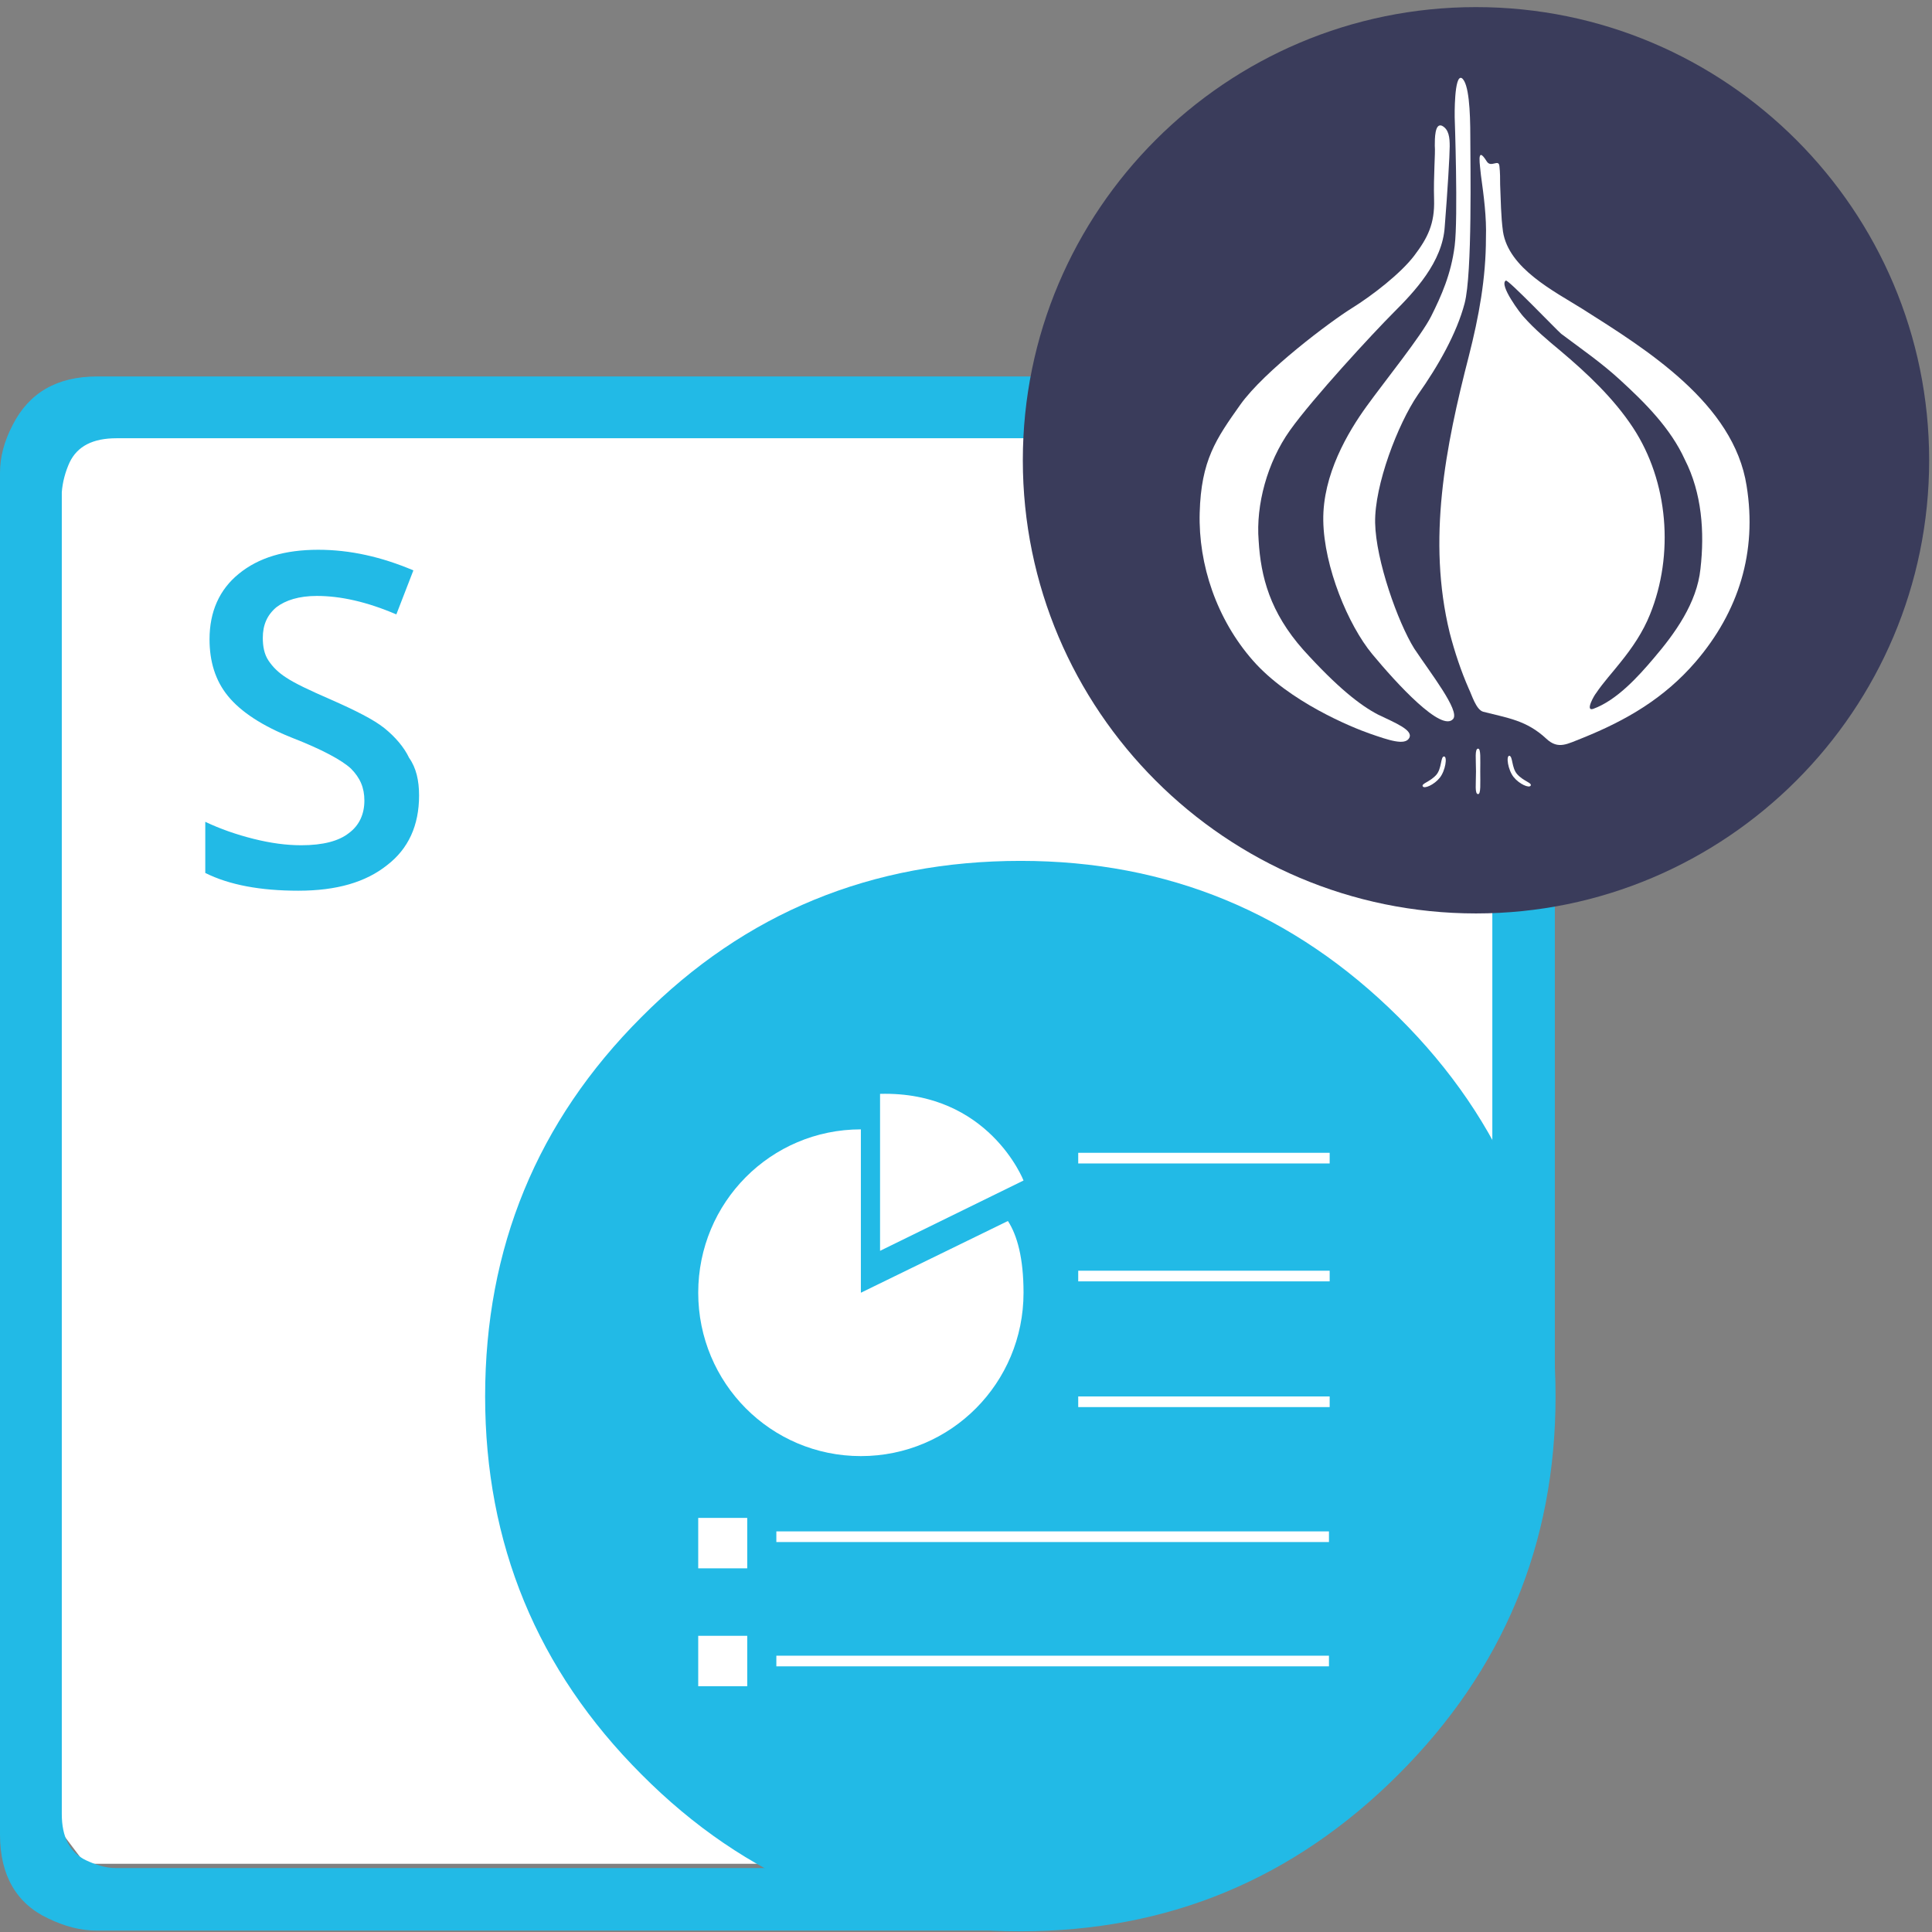 <?xml version="1.0" encoding="utf-8"?>
<!-- Generator: Adobe Illustrator 25.2.0, SVG Export Plug-In . SVG Version: 6.00 Build 0)  -->
<svg version="1.1" id="Layer_1" xmlns="http://www.w3.org/2000/svg" xmlns:xlink="http://www.w3.org/1999/xlink" x="0px" y="0px"
	 viewBox="0 0 272 272" style="enable-background:new 0 0 272 272;" xml:space="preserve">
<rect x="0" y="0" width="272" height="272" fill="#808080" stroke="none"/>
<style type="text/css">
	.st0{fill:#FFFFFF;}
	.st1{fill-rule:evenodd;clip-rule:evenodd;fill:#22BAE6;}
	.st2{fill:#22BAE6;}
	.st3{fill:#3A3C5B;}
</style>
<g id="Slides">
	<polygon class="st0" points="210.7,64.1 203.5,59.5 14.5,59.5 7.4,66.6 7.4,256.3 12,262.4 153.1,262.4 210.7,189.4 	"/>
	<path class="st1" d="M68.3,196.6c0-20.9,7.3-38.7,22-53.4c14.6-14.7,32.4-22,53.4-22c20.7,0,38.4,7.3,53.2,22
		c14.8,14.7,22.1,32.4,22.1,53.4c0,20.8-7.4,38.5-22.1,53.2c-14.8,14.8-32.5,22.1-53.2,22.1c-21,0-38.8-7.4-53.4-22.1
		C75.6,235.1,68.3,217.3,68.3,196.6"/>
	<path class="st1" d="M218.9,196.6h-8.8V69.4c0-3.2-1.1-5.4-3.5-6.6c-0.8-0.4-1.7-0.7-2.8-0.9l-1.3-0.2H16.4c-3.3,0-5.5,1.1-6.6,3.4
		c-0.6,1.3-1,2.8-1.1,4.2v186.1c0,3.2,1.1,5.4,3.4,6.5c1.3,0.6,2.7,1.1,4.2,1.1h123.4l3.9,8.8h-130c-2.3,0-4.5-0.6-6.8-1.7
		C2.3,268,0,264,0,258.3V66.6c0-2.3,0.6-4.5,1.8-6.8C4.1,55.3,8,53,13.7,53h191.6l2.1,0.2c1.7,0.2,3.3,0.7,4.7,1.5
		c4.5,2.3,6.8,6.2,6.8,11.9V196.6z"/>
	<g>
		<path class="st2" d="M59,112c0,4.2-1.5,7.5-4.5,9.8c-3,2.4-7.1,3.6-12.5,3.6c-5.3,0-9.7-0.8-13.1-2.5v-7.2c2.1,1,4.4,1.8,6.8,2.4
			c2.4,0.6,4.6,0.9,6.7,0.9c3.1,0,5.3-0.6,6.7-1.7c1.5-1.1,2.2-2.7,2.2-4.6c0-1.8-0.6-3.2-1.9-4.5c-1.3-1.2-4.1-2.7-8.2-4.3
			c-4.3-1.7-7.3-3.7-9.1-5.9c-1.8-2.2-2.6-4.9-2.6-8c0-3.9,1.4-7,4.1-9.2c2.8-2.3,6.5-3.4,11.2-3.4c4.5,0,8.9,1,13.4,2.9l-2.4,6.2
			c-4.2-1.8-7.9-2.6-11.2-2.6c-2.5,0-4.4,0.6-5.7,1.6c-1.3,1.1-1.9,2.5-1.9,4.3c0,1.2,0.2,2.3,0.8,3.2c0.6,0.9,1.4,1.7,2.5,2.4
			c1.2,0.8,3.3,1.8,6.3,3.1c3.4,1.5,6,2.8,7.5,4c1.5,1.2,2.8,2.7,3.5,4.2C58.6,108.1,59,109.9,59,112z"/>
	</g>
	<g id="Symbol_4_">
		<path class="st0" d="M144.1,182c0,12.7-10.2,23-22.9,23s-22.9-10.3-22.9-23c0-12.7,10.2-23,22.9-23c0.9,0,0,0,0,0v23
			c0,0,0,0,20.7-10.1C143.2,173.9,144.1,177.1,144.1,182z"/>
		<path class="st0" d="M123.9,154v22.1l20.2-9.9C144.1,166.2,139.2,153.6,123.9,154z"/>
		<rect x="151.8" y="162.3" class="st0" width="35.4" height="1.5"/>
		<rect x="151.8" y="178.9" class="st0" width="35.4" height="1.5"/>
		<rect x="151.8" y="196.6" class="st0" width="35.4" height="1.5"/>
		<rect x="109.3" y="215.6" class="st0" width="77.8" height="1.5"/>
		<rect x="109.3" y="233.1" class="st0" width="77.8" height="1.5"/>
		<rect x="98.3" y="213.7" class="st0" width="6.9" height="7.1"/>
		<rect x="98.3" y="230.3" class="st0" width="6.9" height="7.1"/>
	</g>
</g>
<g>
	<path class="st3" d="M271.6,64.8c0,35.2-28.6,63.8-63.8,63.8S144,100,144,64.8S172.6,1,207.8,1S271.6,29.6,271.6,64.8"/>
	<g>
		<path class="st0" d="M245.9,68.4c-1.8-11.6-14.1-19.2-23.1-24.9c-4-2.5-10.4-5.7-11.2-10.9c-0.3-2.2-0.3-4.4-0.4-6.6
			c0-0.9,0-1.7-0.1-2.6c-0.1-1.1-1.2,0.3-1.8-0.7c-1.5-2.4-0.9,0.7-0.8,2c0.4,2.9,0.8,5.9,0.7,8.8c0,5.7-1,11.1-2.4,16.6
			c-3.3,12.8-5.9,25.9-2.7,39c0.7,2.7,1.6,5.4,2.7,7.9c0.4,0.8,1,2.9,2,3.2c3.5,0.9,6.1,1.2,8.9,3.8c1.7,1.6,3,0.7,5.1-0.1
			c6.2-2.5,11.5-5.6,15.9-10.7C244.8,86.1,247.4,77.7,245.9,68.4 M239.4,80.1c-0.5,4.8-3.6,9.1-6.6,12.6c-2.2,2.6-5.2,5.9-8.5,7.1
			c-1.2,0.4,0.2-2,0.4-2.2c1-1.5,2.3-2.9,3.4-4.3c1.7-2.1,3.2-4.3,4.2-6.8c3.4-8.4,2.6-18.7-2.4-26.3c-2.7-4.1-6.4-7.6-10.2-10.8
			c-1.8-1.5-3.6-3-5.2-4.8c-0.4-0.4-3.5-4.5-2.5-5.1c0.3-0.2,7.1,6.9,7.8,7.5c2.8,2.1,5.7,4.1,8.3,6.5c3.5,3.2,7.1,6.8,9.1,11.2
			C239.6,69.4,240,74.9,239.4,80.1"/>
		<path class="st0" d="M205.8,11c1,0.7,1.2,4.6,1.2,8.3c0,3.6,0.3,19.2-0.8,23.4s-3.7,8.8-6.6,12.9c-2.8,4.1-6.1,12.7-6,18
			s3.2,14,5.5,17.7c2.4,3.6,6.4,8.7,5.5,9.9c-1.6,2-8-5-11.4-9.1s-6.8-12.3-6.9-18.8c-0.1-6.5,3.5-12.5,6.1-16.1s7.7-9.9,9.1-12.7
			c1.4-2.8,2.8-5.9,3.3-9.9s0-18.1,0-18.1S204.7,10.4,205.8,11"/>
		<path class="st0" d="M203,17.7c1,0.5,1.1,1.7,1.1,2.9c0,1.2-0.3,6.3-0.7,11.3c-0.3,5-4.3,9.2-7.2,12.1
			c-2.9,2.9-11.4,12.1-14.6,16.6c-3.2,4.5-4.8,10.5-4.4,15.5c0.3,5.1,1.6,10.1,6.3,15.4c4.8,5.3,8,7.8,10.5,9.1
			c2.5,1.2,5,2.2,4.4,3.3c-0.6,1.1-2.9,0.3-5.5-0.6s-11.4-4.5-16.5-10.3s-7.7-13.5-7.5-20.8c0.2-7.4,2.3-10.4,5.7-15.2
			s12.8-11.8,15.7-13.6c2.9-1.8,6.9-4.9,8.8-7.4c1.9-2.5,2.9-4.5,2.8-7.9c-0.1-3.4,0.2-6.5,0.1-7.6C202,19.5,202,17.3,203,17.7"/>
		<path class="st0" d="M203.3,106.5c0.5,0,0.2,2-0.6,3s-2.2,1.6-2.4,1.2s1-0.6,1.9-1.6C203,108.2,202.8,106.5,203.3,106.5"/>
		<path class="st0" d="M212.5,106.4c-0.5,0-0.2,2,0.6,3s2.2,1.6,2.4,1.2s-1-0.6-1.9-1.6C212.8,108.1,213,106.5,212.5,106.4"/>
		<path class="st0" d="M208.4,108.6c0,1.7,0.1,3.2-0.3,3.2c-0.5,0-0.3-1.4-0.3-3.2c0-1.7-0.2-3.2,0.3-3.2
			C208.5,105.4,208.4,106.9,208.4,108.6"/>
	</g>
</g>
</svg>
